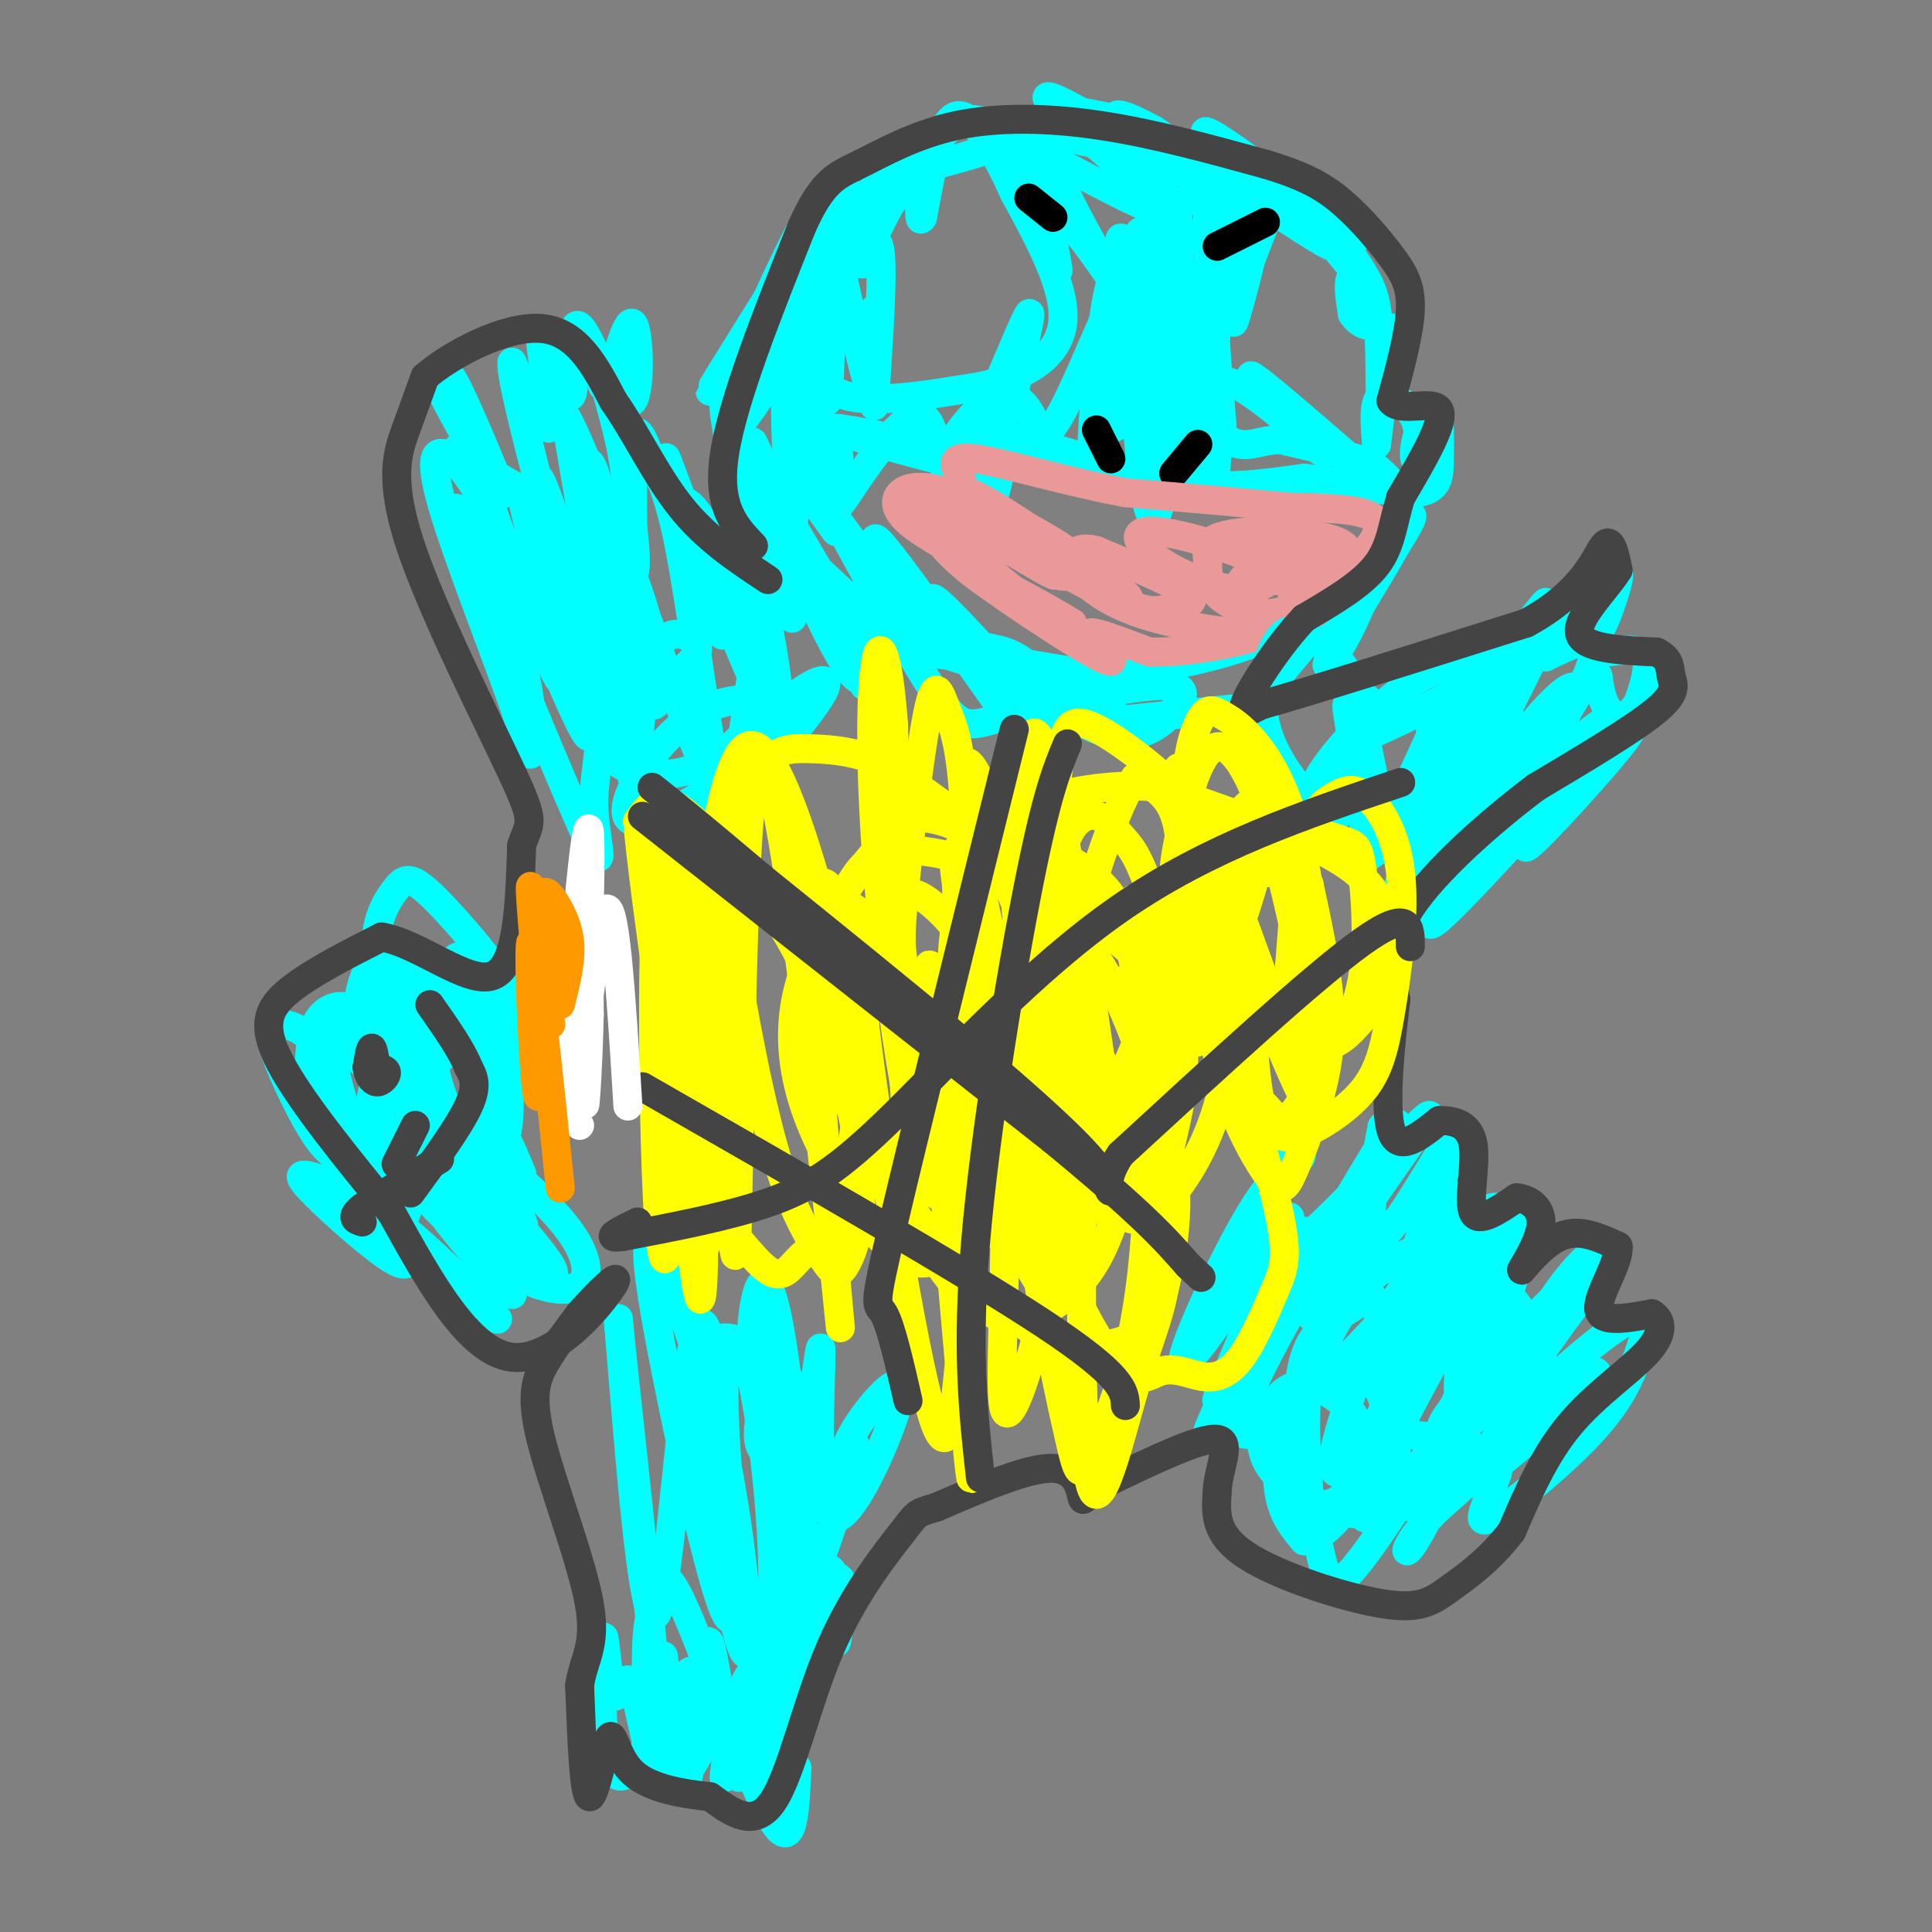 <svg viewBox='0 0 400 400' version='1.1' xmlns='http://www.w3.org/2000/svg' xmlns:xlink='http://www.w3.org/1999/xlink'><rect x="0" y="0" width="400" height="400" fill="#808080" stroke="none"/><g fill='none' stroke='#00ffff' stroke-width='6' stroke-linecap='round' stroke-linejoin='round'><path d='M170,101c2.477,-3.070 4.954,-6.140 3,-8c-1.954,-1.860 -8.338,-2.509 -8,2c0.338,4.509 7.399,14.175 8,15c0.601,0.825 -5.257,-7.193 -7,-10c-1.743,-2.807 0.628,-0.404 3,2'/><path d='M169,102c3.833,4.833 11.917,15.917 20,27'/><path d='M189,129c8.833,6.167 20.917,8.083 33,10'/><path d='M222,139c11.667,0.933 24.333,-1.733 32,-4c7.667,-2.267 10.333,-4.133 13,-6'/><path d='M267,129c7.178,-5.822 18.622,-17.378 23,-21c4.378,-3.622 1.689,0.689 -1,5'/><path d='M289,113c-3.096,5.619 -10.335,17.166 -13,22c-2.665,4.834 -0.756,2.955 2,-2c2.756,-4.955 6.359,-12.987 4,-12c-2.359,0.987 -10.679,10.994 -19,21'/><path d='M263,142c-3.370,4.209 -2.295,4.231 -10,5c-7.705,0.769 -24.190,2.284 -27,3c-2.810,0.716 8.054,0.633 5,-2c-3.054,-2.633 -20.027,-7.817 -37,-13'/><path d='M194,135c-6.943,-2.252 -5.799,-1.382 -3,-1c2.799,0.382 7.253,0.276 7,1c-0.253,0.724 -5.212,2.276 -16,-6c-10.788,-8.276 -27.404,-26.382 -27,-24c0.404,2.382 17.830,25.252 22,29c4.170,3.748 -4.915,-11.626 -14,-27'/><path d='M163,107c-4.926,-10.204 -10.240,-22.215 -5,-11c5.240,11.215 21.033,45.656 21,46c-0.033,0.344 -15.894,-33.407 -18,-36c-2.106,-2.593 9.541,25.974 15,33c5.459,7.026 4.729,-7.487 4,-22'/><path d='M180,117c1.301,-3.606 2.552,-1.620 2,-3c-0.552,-1.380 -2.909,-6.127 4,3c6.909,9.127 23.083,32.128 23,32c-0.083,-0.128 -16.424,-23.385 -16,-25c0.424,-1.615 17.614,18.411 24,24c6.386,5.589 1.967,-3.260 -2,-8c-3.967,-4.740 -7.484,-5.370 -11,-6'/><path d='M204,134c2.591,3.063 14.567,13.719 23,17c8.433,3.281 13.323,-0.814 16,-4c2.677,-3.186 3.140,-5.462 -4,-5c-7.140,0.462 -21.884,3.663 -30,6c-8.116,2.337 -9.605,3.811 -15,-4c-5.395,-7.811 -14.698,-24.905 -24,-42'/><path d='M170,102c-5.012,-4.879 -5.540,3.925 -6,9c-0.460,5.075 -0.850,6.421 -4,-2c-3.150,-8.421 -9.061,-26.608 -10,-26c-0.939,0.608 3.093,20.010 4,20c0.907,-0.010 -1.312,-19.431 -1,-28c0.312,-8.569 3.156,-6.284 6,-4'/><path d='M159,71c0.970,3.349 0.394,13.722 2,9c1.606,-4.722 5.394,-24.541 6,-24c0.606,0.541 -1.970,21.440 -2,27c-0.030,5.560 2.485,-4.220 5,-14'/><path d='M170,69c0.111,0.533 -2.111,8.867 3,12c5.111,3.133 17.556,1.067 30,-1'/><path d='M203,80c8.889,-1.844 16.111,-5.956 17,-13c0.889,-7.044 -4.556,-17.022 -10,-27'/><path d='M210,40c-3.911,-8.689 -8.689,-16.911 -12,-16c-3.311,0.911 -5.156,10.956 -7,21'/><path d='M191,45c-1.061,1.908 -0.212,-3.823 -1,-6c-0.788,-2.177 -3.211,-0.800 -6,4c-2.789,4.800 -5.943,13.023 -6,13c-0.057,-0.023 2.984,-8.292 4,-5c1.016,3.292 0.008,18.146 -1,33'/><path d='M181,84c-0.219,-1.019 -0.266,-20.066 0,-20c0.266,0.066 0.844,19.244 -1,16c-1.844,-3.244 -6.112,-28.912 -8,-30c-1.888,-1.088 -1.397,22.403 -1,30c0.397,7.597 0.698,-0.702 1,-9'/><path d='M172,71c1.905,-10.200 6.166,-31.200 4,-31c-2.166,0.200 -10.760,21.599 -15,32c-4.240,10.401 -4.128,9.804 0,3c4.128,-6.804 12.271,-19.813 13,-24c0.729,-4.187 -5.958,0.450 -9,11c-3.042,10.550 -2.441,27.014 -2,33c0.441,5.986 0.720,1.493 1,-3'/><path d='M164,92c0.427,-7.769 0.994,-25.693 2,-24c1.006,1.693 2.452,23.003 4,32c1.548,8.997 3.198,5.679 7,0c3.802,-5.679 9.754,-13.721 13,-14c3.246,-0.279 3.784,7.206 5,10c1.216,2.794 3.108,0.897 5,-1'/><path d='M200,95c3.226,0.821 8.792,3.375 2,2c-6.792,-1.375 -25.940,-6.679 -29,-8c-3.060,-1.321 9.970,1.339 23,4'/><path d='M196,93c8.631,0.274 18.708,-1.042 20,-2c1.292,-0.958 -6.202,-1.560 -3,0c3.202,1.560 17.101,5.280 31,9'/><path d='M244,100c9.500,1.333 17.750,0.167 26,-1'/><path d='M270,99c8.929,0.798 18.250,3.292 23,3c4.750,-0.292 4.929,-3.369 5,-6c0.071,-2.631 0.036,-4.815 0,-7'/><path d='M298,89c-0.816,-1.547 -2.857,-1.915 -4,0c-1.143,1.915 -1.389,6.111 -1,6c0.389,-0.111 1.412,-4.530 0,-8c-1.412,-3.470 -5.261,-5.991 -7,-5c-1.739,0.991 -1.370,5.496 -1,10'/><path d='M285,92c0.651,-4.994 2.779,-22.479 3,-24c0.221,-1.521 -1.467,12.922 -2,14c-0.533,1.078 0.087,-11.210 -1,-18c-1.087,-6.790 -3.882,-8.083 -5,-7c-1.118,1.083 -0.559,4.541 0,8'/><path d='M280,65c1.346,2.228 4.712,3.799 4,0c-0.712,-3.799 -5.500,-12.967 -5,-13c0.500,-0.033 6.288,9.068 4,7c-2.288,-2.068 -12.654,-15.305 -16,-20c-3.346,-4.695 0.327,-0.847 4,3'/><path d='M271,42c3.607,3.072 10.624,9.251 9,8c-1.624,-1.251 -11.889,-9.933 -20,-16c-8.111,-6.067 -14.068,-9.518 -8,-4c6.068,5.518 24.162,20.005 24,21c-0.162,0.995 -18.581,-11.503 -37,-24'/><path d='M239,27c-8.347,-4.641 -10.715,-4.244 -4,1c6.715,5.244 22.511,15.333 17,12c-5.511,-3.333 -32.330,-20.090 -35,-20c-2.670,0.090 18.809,17.026 23,22c4.191,4.974 -8.904,-2.013 -22,-9'/><path d='M218,33c1.640,7.884 16.738,32.093 18,34c1.262,1.907 -11.314,-18.486 -16,-22c-4.686,-3.514 -1.482,9.853 -1,11c0.482,1.147 -1.759,-9.927 -4,-21'/><path d='M215,35c0.103,1.670 2.362,16.345 2,15c-0.362,-1.345 -3.344,-18.711 -6,-23c-2.656,-4.289 -4.984,4.499 -3,6c1.984,1.501 8.281,-4.285 9,-6c0.719,-1.715 -4.141,0.643 -9,3'/><path d='M208,30c-6.802,2.069 -19.308,5.741 -23,6c-3.692,0.259 1.431,-2.895 6,-6c4.569,-3.105 8.586,-6.162 3,-1c-5.586,5.162 -20.773,18.544 -22,19c-1.227,0.456 11.507,-12.012 19,-18c7.493,-5.988 9.747,-5.494 12,-5'/><path d='M203,25c8.182,0.724 22.638,5.033 26,5c3.362,-0.033 -4.371,-4.410 -6,-6c-1.629,-1.590 2.847,-0.395 5,0c2.153,0.395 1.983,-0.010 5,4c3.017,4.010 9.221,12.436 11,18c1.779,5.564 -0.867,8.267 -4,11c-3.133,2.733 -6.752,5.495 -6,3c0.752,-2.495 5.876,-10.248 11,-18'/><path d='M245,42c2.252,-3.060 2.383,-1.710 3,-3c0.617,-1.290 1.722,-5.219 2,5c0.278,10.219 -0.271,34.586 0,38c0.271,3.414 1.361,-14.126 4,-26c2.639,-11.874 6.826,-18.081 7,-14c0.174,4.081 -3.665,18.452 -5,23c-1.335,4.548 -0.168,-0.726 1,-6'/><path d='M257,59c2.418,-6.703 7.963,-20.462 7,-18c-0.963,2.462 -8.433,21.144 -11,23c-2.567,1.856 -0.229,-13.116 0,-19c0.229,-5.884 -1.649,-2.681 -2,6c-0.351,8.681 0.824,22.841 2,37'/><path d='M253,88c-0.989,2.461 -4.461,-9.887 1,-9c5.461,0.887 19.855,15.008 20,15c0.145,-0.008 -13.959,-14.145 -15,-16c-1.041,-1.855 10.979,8.573 23,19'/><path d='M282,97c5.089,3.800 6.311,3.800 6,3c-0.311,-0.800 -2.156,-2.400 -4,-4'/><path d='M284,96c-3.833,-1.500 -11.417,-3.250 -19,-5'/><path d='M265,91c-4.952,0.107 -7.832,2.874 -12,-1c-4.168,-3.874 -9.622,-14.389 -13,-19c-3.378,-4.611 -4.679,-3.318 -6,-3c-1.321,0.318 -2.663,-0.338 -4,4c-1.337,4.338 -2.668,13.669 -4,23'/><path d='M226,95c0.124,-8.774 2.435,-42.207 7,-42c4.565,0.207 11.383,34.056 15,45c3.617,10.944 4.031,-1.015 4,-10c-0.031,-8.985 -0.508,-14.996 -1,-19c-0.492,-4.004 -0.998,-6.001 -2,-2c-1.002,4.001 -2.501,14.001 -4,24'/><path d='M245,91c-3.314,-6.092 -9.599,-33.322 -12,-40c-2.401,-6.678 -0.918,7.196 1,19c1.918,11.804 4.271,21.539 6,24c1.729,2.461 2.835,-2.351 2,-15c-0.835,-12.649 -3.609,-33.136 -6,-31c-2.391,2.136 -4.397,26.896 -5,36c-0.603,9.104 0.199,2.552 1,-4'/><path d='M232,80c0.165,-10.840 0.078,-35.939 1,-26c0.922,9.939 2.852,54.917 6,53c3.148,-1.917 7.514,-50.730 4,-60c-3.514,-9.270 -14.908,21.004 -21,34c-6.092,12.996 -6.884,8.713 -8,6c-1.116,-2.713 -2.558,-3.857 -4,-5'/><path d='M210,82c0.616,-5.993 4.156,-18.476 3,-17c-1.156,1.476 -7.007,16.910 -11,24c-3.993,7.090 -6.128,5.836 -5,3c1.128,-2.836 5.519,-7.255 8,-10c2.481,-2.745 3.053,-3.816 3,1c-0.053,4.816 -0.729,15.519 -2,19c-1.271,3.481 -3.135,-0.259 -5,-4'/><path d='M153,80c4.868,-11.557 9.735,-23.113 12,-29c2.265,-5.887 1.927,-6.104 -2,2c-3.927,8.104 -11.442,24.528 -9,22c2.442,-2.528 14.841,-24.008 19,-32c4.159,-7.992 0.080,-2.496 -4,3'/><path d='M169,46c-6.864,10.372 -22.026,34.801 -22,35c0.026,0.199 15.238,-23.831 16,-22c0.762,1.831 -12.925,29.523 -12,31c0.925,1.477 16.463,-23.262 32,-48'/><path d='M183,42c6.578,-9.067 7.022,-7.733 10,-8c2.978,-0.267 8.489,-2.133 14,-4'/></g>
<g fill='none' stroke='#000000' stroke-width='6' stroke-linecap='round' stroke-linejoin='round'><path d='M252,51c0.000,0.000 10.000,-5.000 10,-5'/><path d='M218,45c0.000,0.000 -5.000,-4.000 -5,-4'/><path d='M243,98c0.000,0.000 5.000,-6.000 5,-6'/><path d='M230,95c0.000,0.000 -3.000,-6.000 -3,-6'/></g>
<g fill='none' stroke='#ea9999' stroke-width='6' stroke-linecap='round' stroke-linejoin='round'><path d='M229,120c1.863,-0.878 3.726,-1.756 3,-2c-0.726,-0.244 -4.040,0.147 -3,2c1.040,1.853 6.433,5.167 4,3c-2.433,-2.167 -12.694,-9.814 -17,-12c-4.306,-2.186 -2.659,1.090 1,4c3.659,2.910 9.329,5.455 15,8'/><path d='M232,123c-2.356,-2.241 -15.747,-11.844 -24,-17c-8.253,-5.156 -11.367,-5.867 -6,-1c5.367,4.867 19.214,15.310 16,14c-3.214,-1.310 -23.490,-14.374 -28,-16c-4.510,-1.626 6.745,8.187 18,18'/><path d='M208,121c-0.709,-0.782 -11.480,-11.736 -15,-15c-3.520,-3.264 0.211,1.161 3,2c2.789,0.839 4.634,-1.909 3,-4c-1.634,-2.091 -6.748,-3.524 -10,-3c-3.252,0.524 -4.644,3.007 -2,6c2.644,2.993 9.322,6.497 16,10'/><path d='M203,117c-2.442,-2.545 -16.547,-13.909 -13,-11c3.547,2.909 24.744,20.089 27,22c2.256,1.911 -14.431,-11.447 -20,-15c-5.569,-3.553 -0.020,2.699 6,7c6.020,4.301 12.510,6.650 19,9'/><path d='M222,129c-3.109,-2.033 -20.380,-11.617 -21,-11c-0.620,0.617 15.411,11.433 23,16c7.589,4.567 6.735,2.883 5,1c-1.735,-1.883 -4.353,-3.967 -3,-4c1.353,-0.033 6.676,1.983 12,4'/><path d='M238,135c7.156,0.133 19.044,-1.533 27,-5c7.956,-3.467 11.978,-8.733 16,-14'/><path d='M281,116c3.911,-4.089 5.689,-7.311 3,-9c-2.689,-1.689 -9.844,-1.844 -17,-2'/><path d='M267,105c-8.500,-0.833 -21.250,-1.917 -34,-3'/><path d='M233,102c-12.044,-2.200 -25.156,-6.200 -31,-7c-5.844,-0.800 -4.422,1.600 -3,4'/><path d='M199,99c-1.051,1.289 -2.178,2.511 1,6c3.178,3.489 10.662,9.245 15,12c4.338,2.755 5.531,2.508 7,2c1.469,-0.508 3.214,-1.277 0,-4c-3.214,-2.723 -11.386,-7.399 -16,-9c-4.614,-1.601 -5.670,-0.125 0,4c5.670,4.125 18.066,10.899 25,14c6.934,3.101 8.405,2.527 11,2c2.595,-0.527 6.313,-1.008 4,-3c-2.313,-1.992 -10.656,-5.496 -19,-9'/><path d='M227,114c-4.086,-1.088 -4.801,0.691 -5,2c-0.199,1.309 0.118,2.148 2,4c1.882,1.852 5.330,4.718 12,7c6.670,2.282 16.561,3.980 22,4c5.439,0.020 6.426,-1.638 8,-4c1.574,-2.362 3.734,-5.426 -2,-9c-5.734,-3.574 -19.362,-7.656 -25,-8c-5.638,-0.344 -3.284,3.052 1,6c4.284,2.948 10.500,5.447 15,6c4.500,0.553 7.286,-0.842 9,-3c1.714,-2.158 2.357,-5.079 3,-8'/><path d='M267,111c-2.530,-1.449 -10.354,-1.072 -14,0c-3.646,1.072 -3.114,2.837 -3,5c0.114,2.163 -0.190,4.722 2,7c2.190,2.278 6.874,4.275 11,4c4.126,-0.275 7.692,-2.821 9,-5c1.308,-2.179 0.356,-3.992 -2,-5c-2.356,-1.008 -6.117,-1.212 -9,0c-2.883,1.212 -4.889,3.838 -5,6c-0.111,2.162 1.671,3.858 4,5c2.329,1.142 5.204,1.731 8,1c2.796,-0.731 5.513,-2.780 7,-5c1.487,-2.220 1.743,-4.610 2,-7'/><path d='M277,117c-0.753,-1.952 -3.636,-3.331 -7,-3c-3.364,0.331 -7.209,2.371 -8,4c-0.791,1.629 1.472,2.846 6,2c4.528,-0.846 11.321,-3.754 11,-6c-0.321,-2.246 -7.756,-3.829 -12,-3c-4.244,0.829 -5.296,4.069 -5,6c0.296,1.931 1.942,2.552 3,2c1.058,-0.552 1.529,-2.276 2,-4'/></g>
<g fill='none' stroke='#00ffff' stroke-width='6' stroke-linecap='round' stroke-linejoin='round'><path d='M132,133c0.571,-2.580 1.141,-5.159 0,-9c-1.141,-3.841 -3.994,-8.942 -6,-10c-2.006,-1.058 -3.164,1.929 -1,10c2.164,8.071 7.652,21.226 10,22c2.348,0.774 1.557,-10.834 -3,-24c-4.557,-13.166 -12.881,-27.891 -13,-26c-0.119,1.891 7.966,20.397 11,23c3.034,2.603 1.017,-10.699 -1,-24'/><path d='M129,95c-1.405,-8.181 -4.418,-16.634 -4,-17c0.418,-0.366 4.267,7.356 6,5c1.733,-2.356 1.351,-14.788 0,-16c-1.351,-1.212 -3.672,8.797 -5,12c-1.328,3.203 -1.664,-0.398 -2,-4'/><path d='M124,75c-1.494,-3.337 -4.229,-9.679 -5,-7c-0.771,2.679 0.422,14.378 -1,14c-1.422,-0.378 -5.460,-12.832 -6,-12c-0.540,0.832 2.417,14.952 2,18c-0.417,3.048 -4.209,-4.976 -8,-13'/><path d='M106,75c-0.333,2.333 2.833,14.667 6,27'/><path d='M112,102c-3.419,1.609 -14.966,-7.870 -17,-9c-2.034,-1.130 5.444,6.089 5,3c-0.444,-3.089 -8.812,-16.485 -9,-16c-0.188,0.485 7.803,14.853 11,20c3.197,5.147 1.598,1.074 0,-3'/><path d='M102,97c-3.353,-8.321 -11.735,-27.622 -8,-15c3.735,12.622 19.589,57.167 22,59c2.411,1.833 -8.620,-39.045 -8,-39c0.620,0.045 12.891,41.013 14,49c1.109,7.987 -8.946,-17.006 -19,-42'/><path d='M103,109c-5.220,-10.050 -8.769,-14.174 -11,-15c-2.231,-0.826 -3.144,1.646 0,12c3.144,10.354 10.343,28.591 14,39c3.657,10.409 3.771,12.990 4,10c0.229,-2.990 0.572,-11.552 -4,-25c-4.572,-13.448 -14.059,-31.783 -11,-22c3.059,9.783 18.665,47.684 25,62c6.335,14.316 3.398,5.047 3,-2c-0.398,-7.047 1.743,-11.870 1,-21c-0.743,-9.130 -4.372,-22.565 -8,-36'/><path d='M116,111c-3.168,-10.709 -7.090,-19.483 -2,-2c5.090,17.483 19.190,61.223 21,61c1.810,-0.223 -8.669,-44.410 -12,-63c-3.331,-18.590 0.488,-11.582 3,3c2.512,14.582 3.718,36.738 2,34c-1.718,-2.738 -6.359,-30.369 -11,-58'/><path d='M117,86c3.930,5.742 19.255,49.097 26,66c6.745,16.903 4.911,7.354 3,-5c-1.911,-12.354 -3.897,-27.513 -6,-37c-2.103,-9.487 -4.321,-13.302 -6,-17c-1.679,-3.698 -2.817,-7.278 -3,6c-0.183,13.278 0.590,43.415 1,51c0.410,7.585 0.456,-7.381 3,-14c2.544,-6.619 7.584,-4.891 9,-3c1.416,1.891 -0.792,3.946 -3,6'/><path d='M141,139c-2.639,3.000 -7.736,7.501 -11,11c-3.264,3.499 -4.695,5.998 -2,8c2.695,2.002 9.517,3.509 16,1c6.483,-2.509 12.629,-9.035 13,-12c0.371,-2.965 -5.032,-2.370 -9,-1c-3.968,1.370 -6.503,3.516 -9,6c-2.497,2.484 -4.958,5.305 -7,9c-2.042,3.695 -3.665,8.264 -1,9c2.665,0.736 9.619,-2.361 15,-6c5.381,-3.639 9.191,-7.819 13,-12'/><path d='M159,152c3.595,-4.681 6.082,-10.383 1,-4c-5.082,6.383 -17.732,24.851 -15,24c2.732,-0.851 20.846,-21.022 25,-28c4.154,-6.978 -5.651,-0.763 -11,5c-5.349,5.763 -6.243,11.075 -6,9c0.243,-2.075 1.621,-11.538 3,-21'/><path d='M156,137c-0.130,-6.552 -1.955,-12.431 -5,-19c-3.045,-6.569 -7.311,-13.829 -9,-14c-1.689,-0.171 -0.800,6.747 2,15c2.800,8.253 7.510,17.841 5,9c-2.510,-8.841 -12.240,-36.112 -11,-33c1.240,3.112 13.449,36.607 19,48c5.551,11.393 4.443,0.684 3,-8c-1.443,-8.684 -3.222,-15.342 -5,-22'/><path d='M155,113c-2.244,-7.289 -5.356,-14.511 -4,-12c1.356,2.511 7.178,14.756 13,27'/><path d='M305,170c1.254,-3.251 2.509,-6.502 1,-12c-1.509,-5.498 -5.781,-13.244 -8,-12c-2.219,1.244 -2.386,11.476 -2,18c0.386,6.524 1.323,9.340 3,11c1.677,1.660 4.093,2.166 6,3c1.907,0.834 3.305,1.997 5,-5c1.695,-6.997 3.687,-22.153 3,-24c-0.687,-1.847 -4.053,9.615 -4,14c0.053,4.385 3.527,1.692 7,-1'/><path d='M316,162c3.816,-4.773 9.858,-16.204 10,-19c0.142,-2.796 -5.614,3.044 -8,6c-2.386,2.956 -1.402,3.030 0,3c1.402,-0.030 3.224,-0.162 6,-4c2.776,-3.838 6.508,-11.382 6,-14c-0.508,-2.618 -5.254,-0.309 -10,2'/><path d='M320,136c0.234,-3.307 5.818,-12.574 8,-14c2.182,-1.426 0.960,4.991 1,8c0.040,3.009 1.341,2.611 3,-1c1.659,-3.611 3.678,-10.434 3,-10c-0.678,0.434 -4.051,8.124 -5,12c-0.949,3.876 0.525,3.938 2,4'/><path d='M332,135c2.690,0.050 8.414,-1.826 9,2c0.586,3.826 -3.967,13.356 -4,14c-0.033,0.644 4.453,-7.596 5,-9c0.547,-1.404 -2.844,4.027 -5,6c-2.156,1.973 -3.078,0.486 -4,-1'/><path d='M333,147c-1.082,-1.327 -1.787,-4.145 -2,-6c-0.213,-1.855 0.068,-2.748 -5,3c-5.068,5.748 -15.484,18.136 -21,24c-5.516,5.864 -6.133,5.204 -6,-3c0.133,-8.204 1.015,-23.952 0,-18c-1.015,5.952 -3.927,33.602 -3,35c0.927,1.398 5.693,-23.458 7,-33c1.307,-9.542 -0.847,-3.771 -3,2'/><path d='M300,151c-1.821,5.300 -4.874,17.549 -8,26c-3.126,8.451 -6.327,13.104 4,4c10.327,-9.104 34.180,-31.966 37,-32c2.820,-0.034 -15.395,22.760 -17,26c-1.605,3.240 13.398,-13.074 19,-20c5.602,-6.926 1.801,-4.463 -2,-2'/><path d='M333,153c-9.242,9.638 -31.348,34.734 -36,38c-4.652,3.266 8.151,-15.299 14,-26c5.849,-10.701 4.743,-13.538 -4,-8c-8.743,5.538 -25.123,19.453 -27,22c-1.877,2.547 10.749,-6.272 18,-15c7.251,-8.728 9.125,-17.364 11,-26'/><path d='M309,138c-1.504,-3.991 -10.762,-0.968 -19,5c-8.238,5.968 -15.454,14.882 -17,18c-1.546,3.118 2.578,0.442 5,-4c2.422,-4.442 3.143,-10.649 2,-15c-1.143,-4.351 -4.151,-6.844 -7,-9c-2.849,-2.156 -5.540,-3.974 -8,-1c-2.460,2.974 -4.690,10.739 -3,18c1.690,7.261 7.298,14.018 11,17c3.702,2.982 5.497,2.187 7,-3c1.503,-5.187 2.715,-14.768 3,-18c0.285,-3.232 -0.358,-0.116 -1,3'/><path d='M282,149c0.937,5.513 3.780,17.795 3,16c-0.780,-1.795 -5.184,-17.666 -6,-19c-0.816,-1.334 1.957,11.869 3,21c1.043,9.131 0.358,14.189 5,5c4.642,-9.189 14.612,-32.625 18,-37c3.388,-4.375 0.194,10.313 -3,25'/><path d='M302,160c-1.559,7.163 -3.958,12.572 1,3c4.958,-9.572 17.272,-34.125 19,-37c1.728,-2.875 -7.130,15.927 -11,23c-3.870,7.073 -2.752,2.417 -3,1c-0.248,-1.417 -1.860,0.404 1,-5c2.860,-5.404 10.193,-18.032 11,-20c0.807,-1.968 -4.912,6.723 -12,13c-7.088,6.277 -15.544,10.138 -24,14'/><path d='M284,152c-4.333,1.833 -3.167,-0.583 -2,-3'/><path d='M281,247c4.212,-6.357 8.424,-12.715 2,-2c-6.424,10.715 -23.484,38.502 -26,48c-2.516,9.498 9.511,0.708 22,-12c12.489,-12.708 25.440,-29.334 25,-24c-0.440,5.334 -14.272,32.628 -19,44c-4.728,11.372 -0.351,6.820 4,-3c4.351,-9.820 8.675,-24.910 13,-40'/><path d='M302,258c-3.816,6.531 -19.857,42.860 -17,41c2.857,-1.860 24.613,-41.908 30,-47c5.387,-5.092 -5.595,24.774 -10,36c-4.405,11.226 -2.232,3.813 -2,2c0.232,-1.813 -1.476,1.973 -1,-5c0.476,-6.973 3.136,-24.707 2,-27c-1.136,-2.293 -6.068,10.853 -11,24'/><path d='M293,282c-4.244,11.521 -9.355,28.323 -8,31c1.355,2.677 9.174,-8.770 15,-20c5.826,-11.230 9.658,-22.241 11,-27c1.342,-4.759 0.193,-3.265 1,-6c0.807,-2.735 3.570,-9.700 -3,1c-6.570,10.700 -22.472,39.064 -26,49c-3.528,9.936 5.319,1.444 16,-11c10.681,-12.444 23.194,-28.841 24,-31c0.806,-2.159 -10.097,9.921 -21,22'/><path d='M302,290c-4.285,5.076 -4.499,6.765 -2,6c2.499,-0.765 7.710,-3.984 15,-12c7.290,-8.016 16.657,-20.830 14,-19c-2.657,1.830 -17.339,18.302 -22,25c-4.661,6.698 0.699,3.620 8,-5c7.301,-8.620 16.543,-22.782 17,-26c0.457,-3.218 -7.869,4.509 -13,14c-5.131,9.491 -7.065,20.745 -9,32'/><path d='M310,305c-2.686,7.811 -4.903,11.337 -1,9c3.903,-2.337 13.924,-10.537 20,-17c6.076,-6.463 8.207,-11.189 10,-16c1.793,-4.811 3.247,-9.707 -1,-8c-4.247,1.707 -14.196,10.015 -22,18c-7.804,7.985 -13.463,15.645 -12,16c1.463,0.355 10.048,-6.597 17,-13c6.952,-6.403 12.272,-12.258 8,-9c-4.272,3.258 -18.136,15.629 -32,28'/><path d='M297,313c-6.546,7.048 -6.911,10.668 -4,6c2.911,-4.668 9.096,-17.624 12,-27c2.904,-9.376 2.525,-15.171 2,-19c-0.525,-3.829 -1.196,-5.693 -4,-6c-2.804,-0.307 -7.742,0.944 -11,2c-3.258,1.056 -4.835,1.917 -8,9c-3.165,7.083 -7.918,20.390 -8,25c-0.082,4.610 4.509,0.525 8,-6c3.491,-6.525 5.884,-15.489 7,-21c1.116,-5.511 0.957,-7.568 0,-10c-0.957,-2.432 -2.710,-5.240 -5,-6c-2.290,-0.760 -5.117,0.526 -8,5c-2.883,4.474 -5.824,12.135 -7,20c-1.176,7.865 -0.588,15.932 0,24'/><path d='M271,309c1.374,4.105 4.810,2.369 7,1c2.190,-1.369 3.135,-2.370 5,-4c1.865,-1.630 4.650,-3.887 5,-11c0.350,-7.113 -1.736,-19.080 -3,-24c-1.264,-4.920 -1.706,-2.791 -4,-1c-2.294,1.791 -6.440,3.244 -9,7c-2.560,3.756 -3.535,9.815 -3,18c0.535,8.185 2.579,18.495 4,25c1.421,6.505 2.219,9.205 5,7c2.781,-2.205 7.546,-9.315 10,-13c2.454,-3.685 2.599,-3.943 2,-8c-0.599,-4.057 -1.940,-11.911 -4,-17c-2.060,-5.089 -4.839,-7.413 -8,-7c-3.161,0.413 -6.703,3.564 -9,6c-2.297,2.436 -3.349,4.156 -4,8c-0.651,3.844 -0.900,9.813 0,14c0.900,4.187 2.950,6.594 5,9'/><path d='M270,319c2.854,0.030 7.491,-4.395 10,-9c2.509,-4.605 2.892,-9.389 2,-13c-0.892,-3.611 -3.058,-6.050 -6,-8c-2.942,-1.950 -6.659,-3.412 -10,-1c-3.341,2.412 -6.305,8.696 -4,14c2.305,5.304 9.879,9.626 16,11c6.121,1.374 10.788,-0.201 15,-2c4.212,-1.799 7.970,-3.823 10,-6c2.030,-2.177 2.334,-4.506 -1,-6c-3.334,-1.494 -10.306,-2.153 -14,-2c-3.694,0.153 -4.110,1.118 -3,3c1.110,1.882 3.746,4.681 8,5c4.254,0.319 10.127,-1.840 16,-4'/><path d='M309,301c4.398,-3.573 7.393,-10.506 9,-15c1.607,-4.494 1.826,-6.548 0,-10c-1.826,-3.452 -5.698,-8.303 -8,-11c-2.302,-2.697 -3.036,-3.238 -7,-4c-3.964,-0.762 -11.159,-1.743 -17,2c-5.841,3.743 -10.329,12.209 -12,16c-1.671,3.791 -0.526,2.908 1,3c1.526,0.092 3.434,1.160 9,-6c5.566,-7.160 14.791,-22.548 17,-27c2.209,-4.452 -2.598,2.032 -5,9c-2.402,6.968 -2.401,14.419 -1,16c1.401,1.581 4.200,-2.710 7,-7'/><path d='M302,267c3.996,-5.621 10.487,-16.173 8,-17c-2.487,-0.827 -13.953,8.071 -20,10c-6.047,1.929 -6.676,-3.110 -6,-11c0.676,-7.890 2.655,-18.630 2,-15c-0.655,3.630 -3.946,21.631 -8,31c-4.054,9.369 -8.873,10.105 -6,3c2.873,-7.105 13.436,-22.053 24,-37'/><path d='M296,231c-0.398,-1.259 -13.394,14.095 -23,23c-9.606,8.905 -15.822,11.363 -16,7c-0.178,-4.363 5.682,-15.548 9,-20c3.318,-4.452 4.096,-2.173 3,-1c-1.096,1.173 -4.064,1.239 -10,11c-5.936,9.761 -14.839,29.217 -14,31c0.839,1.783 11.419,-14.109 22,-30'/><path d='M267,252c-1.556,7.021 -16.447,39.575 -15,38c1.447,-1.575 19.233,-37.278 18,-35c-1.233,2.278 -21.486,42.536 -20,42c1.486,-0.536 24.710,-41.868 34,-57c9.290,-15.132 4.645,-4.066 0,7'/><path d='M284,247c-0.032,1.690 -0.111,2.416 0,5c0.111,2.584 0.412,7.025 5,1c4.588,-6.025 13.461,-22.515 13,-19c-0.461,3.515 -10.258,27.035 -11,31c-0.742,3.965 7.569,-11.625 11,-16c3.431,-4.375 1.980,2.464 -1,8c-2.980,5.536 -7.490,9.768 -12,14'/><path d='M157,297c3.152,-1.385 6.304,-2.770 7,-6c0.696,-3.230 -1.065,-8.305 -3,-7c-1.935,1.305 -4.044,8.991 -4,13c0.044,4.009 2.241,4.343 4,5c1.759,0.657 3.079,1.637 3,-4c-0.079,-5.637 -1.557,-17.892 -3,-25c-1.443,-7.108 -2.850,-9.067 -4,-6c-1.150,3.067 -2.043,11.162 -1,18c1.043,6.838 4.021,12.419 7,18'/><path d='M163,303c1.772,3.690 2.700,3.915 4,-4c1.300,-7.915 2.970,-23.972 3,-19c0.030,4.972 -1.580,30.972 2,34c3.580,3.028 12.348,-16.915 14,-24c1.652,-7.085 -3.814,-1.310 -7,3c-3.186,4.310 -4.093,7.155 -5,10'/><path d='M174,303c-1.666,3.606 -3.330,7.621 -2,5c1.330,-2.621 5.656,-11.878 5,-8c-0.656,3.878 -6.292,20.890 -8,25c-1.708,4.110 0.512,-4.683 1,-4c0.488,0.683 -0.756,10.841 -2,21'/><path d='M168,342c-0.447,6.230 -0.564,11.305 0,4c0.564,-7.305 1.809,-26.991 1,-25c-0.809,1.991 -3.670,25.657 -4,30c-0.330,4.343 1.873,-10.638 4,-18c2.127,-7.362 4.179,-7.103 5,-6c0.821,1.103 0.410,3.052 0,5'/><path d='M174,332c-0.251,3.775 -0.879,10.713 -1,7c-0.121,-3.713 0.267,-18.078 -2,-13c-2.267,5.078 -7.187,29.598 -8,34c-0.813,4.402 2.482,-11.314 3,-16c0.518,-4.686 -1.741,1.657 -4,8'/><path d='M162,352c-1.362,3.443 -2.765,8.052 -4,8c-1.235,-0.052 -2.300,-4.765 -3,-6c-0.700,-1.235 -1.033,1.009 -1,5c0.033,3.991 0.432,9.728 1,9c0.568,-0.728 1.305,-7.922 2,-9c0.695,-1.078 1.347,3.961 2,9'/><path d='M159,368c-0.550,-3.841 -2.925,-17.943 -4,-17c-1.075,0.943 -0.849,16.932 -2,17c-1.151,0.068 -3.680,-15.786 -5,-23c-1.320,-7.214 -1.432,-5.788 -2,-2c-0.568,3.788 -1.591,9.940 -3,11c-1.409,1.060 -3.205,-2.970 -5,-7'/><path d='M138,347c-0.825,-2.707 -0.386,-5.973 -1,-3c-0.614,2.973 -2.281,12.185 -3,12c-0.719,-0.185 -0.491,-9.767 0,-13c0.491,-3.233 1.246,-0.116 2,3'/><path d='M136,346c1.079,4.655 2.775,14.794 4,20c1.225,5.206 1.977,5.481 3,-1c1.023,-6.481 2.315,-19.716 0,-19c-2.315,0.716 -8.239,15.385 -12,20c-3.761,4.615 -5.360,-0.824 -6,-7c-0.640,-6.176 -0.320,-13.088 0,-20'/><path d='M125,339c0.279,0.156 0.975,10.544 2,12c1.025,1.456 2.378,-6.022 4,-2c1.622,4.022 3.514,19.544 7,21c3.486,1.456 8.568,-11.156 11,-15c2.432,-3.844 2.216,1.078 2,6'/><path d='M151,361c-0.119,3.568 -1.416,9.486 -1,6c0.416,-3.486 2.544,-16.378 5,-20c2.456,-3.622 5.238,2.025 7,7c1.762,4.975 2.503,9.279 2,-2c-0.503,-11.279 -2.252,-38.139 -4,-65'/><path d='M160,287c-0.322,-13.132 0.871,-13.464 2,-4c1.129,9.464 2.192,28.722 2,40c-0.192,11.278 -1.638,14.575 -3,-1c-1.362,-15.575 -2.638,-50.021 -2,-47c0.638,3.021 3.192,43.511 5,59c1.808,15.489 2.871,5.978 3,-3c0.129,-8.978 -0.678,-17.422 -3,-26c-2.322,-8.578 -6.161,-17.289 -10,-26'/><path d='M154,279c-2.739,-3.717 -4.588,-0.011 -4,15c0.588,15.011 3.611,41.327 6,49c2.389,7.673 4.142,-3.295 4,-17c-0.142,-13.705 -2.181,-30.146 -4,-39c-1.819,-8.854 -3.418,-10.121 -6,-10c-2.582,0.121 -6.146,1.630 -5,17c1.146,15.370 7.001,44.600 9,48c1.999,3.400 0.143,-19.028 -3,-36c-3.143,-16.972 -7.571,-28.486 -12,-40'/><path d='M139,266c-3.556,-9.672 -6.447,-13.851 -4,2c2.447,15.851 10.233,51.731 14,63c3.767,11.269 3.515,-2.072 2,-21c-1.515,-18.928 -4.292,-43.442 -7,-34c-2.708,9.442 -5.345,52.841 -8,58c-2.655,5.159 -5.327,-27.920 -8,-61'/><path d='M128,273c0.716,8.122 6.506,58.928 8,78c1.494,19.072 -1.310,6.412 -2,-3c-0.690,-9.412 0.733,-15.574 2,-19c1.267,-3.426 2.380,-4.115 7,7c4.620,11.115 12.749,34.033 17,41c4.251,6.967 4.626,-2.016 5,-11'/><path d='M112,264c1.826,0.405 3.652,0.810 2,-2c-1.652,-2.810 -6.781,-8.835 -11,-13c-4.219,-4.165 -7.529,-6.471 -10,-8c-2.471,-1.529 -4.104,-2.283 0,3c4.104,5.283 13.945,16.602 17,18c3.055,1.398 -0.678,-7.123 -7,-16c-6.322,-8.877 -15.235,-18.108 -18,-20c-2.765,-1.892 0.617,3.554 4,9'/><path d='M89,235c4.798,6.131 14.792,16.958 14,15c-0.792,-1.958 -12.369,-16.702 -15,-19c-2.631,-2.298 3.685,7.851 10,18'/><path d='M98,249c0.000,1.500 -5.000,-3.750 -10,-9'/><path d='M88,240c-3.543,-3.641 -7.399,-8.244 -4,-5c3.399,3.244 14.055,14.333 12,10c-2.055,-4.333 -16.819,-24.089 -16,-24c0.819,0.089 17.220,20.024 24,28c6.780,7.976 3.937,3.993 3,1c-0.937,-2.993 0.031,-4.997 1,-7'/><path d='M108,243c-3.274,-8.362 -11.961,-25.767 -16,-32c-4.039,-6.233 -3.432,-1.293 -3,3c0.432,4.293 0.689,7.941 3,14c2.311,6.059 6.676,14.530 9,17c2.324,2.470 2.606,-1.059 3,-4c0.394,-2.941 0.899,-5.293 -1,-13c-1.899,-7.707 -6.204,-20.767 -7,-20c-0.796,0.767 1.915,15.362 4,22c2.085,6.638 3.542,5.319 5,4'/><path d='M105,234c0.842,-3.379 0.446,-13.825 -1,-21c-1.446,-7.175 -3.942,-11.079 -5,-13c-1.058,-1.921 -0.678,-1.859 -2,-2c-1.322,-0.141 -4.345,-0.483 -3,4c1.345,4.483 7.058,13.793 10,17c2.942,3.207 3.112,0.312 4,-2c0.888,-2.312 2.495,-4.039 -1,-10c-3.495,-5.961 -12.091,-16.154 -17,-21c-4.909,-4.846 -6.129,-4.343 -8,-2c-1.871,2.343 -4.392,6.527 -4,12c0.392,5.473 3.696,12.237 7,19'/><path d='M85,215c1.905,4.384 3.167,5.844 5,5c1.833,-0.844 4.238,-3.990 3,-9c-1.238,-5.010 -6.118,-11.882 -9,-12c-2.882,-0.118 -3.767,6.518 -3,12c0.767,5.482 3.185,9.810 5,11c1.815,1.190 3.027,-0.756 3,-5c-0.027,-4.244 -1.293,-10.784 -3,-11c-1.707,-0.216 -3.853,5.892 -6,12'/><path d='M80,218c-0.901,3.098 -0.154,4.843 0,3c0.154,-1.843 -0.284,-7.273 -2,-9c-1.716,-1.727 -4.708,0.250 -5,3c-0.292,2.750 2.118,6.273 3,5c0.882,-1.273 0.238,-7.343 -2,-10c-2.238,-2.657 -6.068,-1.902 -8,1c-1.932,2.902 -1.966,7.951 -2,13'/><path d='M64,224c0.652,4.541 3.281,9.394 5,11c1.719,1.606 2.527,-0.035 2,-4c-0.527,-3.965 -2.390,-10.255 -5,-14c-2.610,-3.745 -5.967,-4.946 -8,-5c-2.033,-0.054 -2.741,1.039 -1,6c1.741,4.961 5.930,13.790 9,18c3.070,4.210 5.022,3.802 7,4c1.978,0.198 3.984,1.001 5,-3c1.016,-4.001 1.043,-12.808 0,-18c-1.043,-5.192 -3.155,-6.769 -5,-7c-1.845,-0.231 -3.422,0.885 -5,2'/><path d='M68,214c0.357,5.466 3.748,18.131 7,25c3.252,6.869 6.365,7.943 9,8c2.635,0.057 4.792,-0.902 6,-3c1.208,-2.098 1.465,-5.335 0,-9c-1.465,-3.665 -4.654,-7.757 -7,-10c-2.346,-2.243 -3.850,-2.636 -5,-1c-1.150,1.636 -1.946,5.300 0,10c1.946,4.700 6.635,10.436 12,16c5.365,5.564 11.407,10.955 17,14c5.593,3.045 10.737,3.743 13,2c2.263,-1.743 1.647,-5.927 -2,-11c-3.647,-5.073 -10.323,-11.037 -17,-17'/><path d='M101,238c-5.162,-3.604 -9.567,-4.112 -11,-2c-1.433,2.112 0.104,6.846 6,13c5.896,6.154 16.150,13.727 18,14c1.850,0.273 -4.703,-6.756 -10,-11c-5.297,-4.244 -9.337,-5.705 -12,-6c-2.663,-0.295 -3.948,0.574 0,6c3.948,5.426 13.128,15.407 14,16c0.872,0.593 -6.564,-8.204 -14,-17'/><path d='M92,251c-5.758,-5.529 -13.154,-10.850 -15,-10c-1.846,0.850 1.858,7.871 9,16c7.142,8.129 17.720,17.365 17,16c-0.720,-1.365 -12.740,-13.330 -21,-20c-8.260,-6.670 -12.760,-8.046 -16,-9c-3.240,-0.954 -5.218,-1.488 -2,2c3.218,3.488 11.634,10.996 16,14c4.366,3.004 4.683,1.502 5,0'/><path d='M85,260c-3.980,-7.425 -16.431,-25.987 -17,-25c-0.569,0.987 10.745,21.524 15,18c4.255,-3.524 1.450,-31.110 -1,-44c-2.450,-12.890 -4.544,-11.086 -6,-8c-1.456,3.086 -2.273,7.453 -2,11c0.273,3.547 1.637,6.273 3,9'/><path d='M77,221c2.228,1.140 6.298,-0.509 8,-5c1.702,-4.491 1.035,-11.825 0,-15c-1.035,-3.175 -2.439,-2.193 -4,1c-1.561,3.193 -3.281,8.596 -5,14'/></g>
<g fill='none' stroke='#444444' stroke-width='6' stroke-linecap='round' stroke-linejoin='round'><path d='M85,247c5.000,-6.833 10.000,-13.667 12,-18c2.000,-4.333 1.000,-6.167 0,-8'/><path d='M97,221c-1.333,-3.500 -4.667,-8.250 -8,-13'/><path d='M86,233c0.000,0.000 -4.000,8.000 -4,8'/><path d='M91,240c0.000,0.000 -16.000,10.000 -16,10'/><path d='M75,250c-2.667,2.167 -1.333,2.583 0,3'/><path d='M78,222c-0.333,-2.417 -0.667,-4.833 -1,-5c-0.333,-0.167 -0.667,1.917 -1,4'/><path d='M76,221c0.143,1.405 1.000,2.917 2,3c1.000,0.083 2.143,-1.262 2,-2c-0.143,-0.738 -1.571,-0.869 -3,-1'/><path d='M156,113c-3.833,-4.000 -7.667,-8.000 -6,-19c1.667,-11.000 8.833,-29.000 16,-47'/><path d='M166,47c4.351,-9.756 7.228,-10.646 12,-13c4.772,-2.354 11.439,-6.172 20,-8c8.561,-1.828 19.018,-1.665 30,0c10.982,1.665 22.491,4.833 34,8'/><path d='M262,34c8.354,2.498 12.239,4.742 16,8c3.761,3.258 7.397,7.531 10,11c2.603,3.469 4.172,6.134 4,11c-0.172,4.866 -2.086,11.933 -4,19'/><path d='M288,83c1.956,2.600 8.844,-0.400 10,2c1.156,2.400 -3.422,10.200 -8,18'/><path d='M290,103c-1.689,5.422 -1.911,9.978 -5,14c-3.089,4.022 -9.044,7.511 -15,11'/><path d='M270,128c-5.133,5.444 -10.467,13.556 -12,17c-1.533,3.444 0.733,2.222 3,1'/><path d='M261,146c9.667,-2.667 32.333,-9.833 55,-17'/><path d='M316,129c11.978,-6.422 14.422,-13.978 16,-16c1.578,-2.022 2.289,1.489 3,5'/><path d='M335,118c-2.022,3.489 -8.578,9.711 -8,13c0.578,3.289 8.289,3.644 16,4'/><path d='M343,135c3.036,1.524 2.625,3.333 3,5c0.375,1.667 1.536,3.190 -3,7c-4.536,3.810 -14.768,9.905 -25,16'/><path d='M318,163c-9.533,7.200 -20.867,17.200 -26,25c-5.133,7.800 -4.067,13.400 -3,19'/><path d='M289,207c-1.133,9.044 -2.467,22.156 -1,27c1.467,4.844 5.733,1.422 10,-2'/><path d='M298,232c3.238,-0.048 6.333,0.833 7,5c0.667,4.167 -1.095,11.619 0,14c1.095,2.381 5.048,-0.310 9,-3'/><path d='M314,248c2.856,0.231 5.498,2.309 5,6c-0.498,3.691 -4.134,8.994 -4,9c0.134,0.006 4.038,-5.284 8,-7c3.962,-1.716 7.981,0.142 12,2'/><path d='M335,258c0.489,3.156 -4.289,10.044 -4,13c0.289,2.956 5.644,1.978 11,1'/><path d='M342,272c2.286,1.333 2.500,4.167 -1,8c-3.500,3.833 -10.714,8.667 -16,15c-5.286,6.333 -8.643,14.167 -12,22'/><path d='M313,317c-4.380,5.821 -9.329,9.375 -13,12c-3.671,2.625 -6.065,4.322 -14,3c-7.935,-1.322 -21.410,-5.663 -28,-10c-6.590,-4.337 -6.295,-8.668 -6,-13'/><path d='M252,309c0.089,-4.867 3.311,-10.533 0,-11c-3.311,-0.467 -13.156,4.267 -23,9'/><path d='M229,307c-4.619,2.524 -4.667,4.333 -5,3c-0.333,-1.333 -0.952,-5.810 -6,-6c-5.048,-0.190 -14.524,3.905 -24,8'/><path d='M194,312c-4.539,1.429 -3.887,1.002 -7,5c-3.113,3.998 -9.992,12.423 -15,24c-5.008,11.577 -8.145,26.308 -12,32c-3.855,5.692 -8.427,2.346 -13,-1'/><path d='M147,372c-5.389,-0.598 -12.362,-1.593 -16,-5c-3.638,-3.407 -3.941,-9.225 -5,-7c-1.059,2.225 -2.874,12.493 -4,12c-1.126,-0.493 -1.563,-11.746 -2,-23'/><path d='M120,349c0.743,-5.571 3.601,-7.998 2,-17c-1.601,-9.002 -7.662,-24.577 -10,-34c-2.338,-9.423 -0.954,-12.692 1,-16c1.954,-3.308 4.477,-6.654 7,-10'/><path d='M120,272c3.619,-4.155 9.167,-9.542 7,-6c-2.167,3.542 -12.048,16.012 -21,15c-8.952,-1.012 -16.976,-15.506 -25,-30'/><path d='M81,251c-8.964,-10.893 -18.875,-23.125 -23,-31c-4.125,-7.875 -2.464,-11.393 2,-15c4.464,-3.607 11.732,-7.304 19,-11'/><path d='M79,194c7.800,1.267 17.800,9.933 23,8c5.200,-1.933 5.600,-14.467 6,-27'/><path d='M108,175c1.719,-5.073 3.018,-4.257 -2,-15c-5.018,-10.743 -16.351,-33.046 -21,-47c-4.649,-13.954 -2.614,-19.558 -1,-24c1.614,-4.442 2.807,-7.721 4,-11'/><path d='M88,78c5.289,-4.600 16.511,-10.600 24,-10c7.489,0.600 11.244,7.800 15,15'/><path d='M127,83c4.644,6.556 8.756,15.444 14,22c5.244,6.556 11.622,10.778 18,15'/></g>
<g fill='none' stroke='#ffff00' stroke-width='6' stroke-linecap='round' stroke-linejoin='round'><path d='M213,244c2.476,-1.287 4.952,-2.573 5,-9c0.048,-6.427 -2.333,-17.994 -4,-25c-1.667,-7.006 -2.619,-9.452 -4,-12c-1.381,-2.548 -3.189,-5.200 -5,-2c-1.811,3.200 -3.624,12.251 -4,21c-0.376,8.749 0.686,17.197 4,27c3.314,9.803 8.881,20.962 12,24c3.119,3.038 3.790,-2.045 4,-13c0.210,-10.955 -0.040,-27.783 -1,-39c-0.960,-11.217 -2.628,-16.823 -7,-29c-4.372,-12.177 -11.448,-30.926 -13,-29c-1.552,1.926 2.419,24.527 7,44c4.581,19.473 9.772,35.820 13,42c3.228,6.180 4.494,2.194 5,-6c0.506,-8.194 0.253,-20.597 0,-33'/><path d='M225,205c-1.948,-14.463 -6.817,-34.120 -10,-41c-3.183,-6.880 -4.681,-0.981 -5,9c-0.319,9.981 0.540,24.045 4,38c3.460,13.955 9.521,27.802 14,35c4.479,7.198 7.375,7.749 11,5c3.625,-2.749 7.978,-8.797 11,-16c3.022,-7.203 4.711,-15.561 5,-25c0.289,-9.439 -0.824,-19.960 -2,-24c-1.176,-4.040 -2.414,-1.599 -3,2c-0.586,3.599 -0.518,8.354 0,15c0.518,6.646 1.487,15.181 4,23c2.513,7.819 6.571,14.921 9,18c2.429,3.079 3.228,2.135 5,-2c1.772,-4.135 4.515,-11.459 6,-18c1.485,-6.541 1.710,-12.297 1,-19c-0.710,-6.703 -2.355,-14.351 -4,-22'/><path d='M271,183c-3.459,-3.851 -10.106,-2.478 -13,-1c-2.894,1.478 -2.037,3.062 -1,11c1.037,7.938 2.252,22.232 3,29c0.748,6.768 1.027,6.012 2,7c0.973,0.988 2.638,3.720 5,2c2.362,-1.720 5.421,-7.890 6,-19c0.579,-11.110 -1.322,-27.158 -4,-38c-2.678,-10.842 -6.135,-16.478 -9,-20c-2.865,-3.522 -5.139,-4.931 -7,-6c-1.861,-1.069 -3.308,-1.797 -5,2c-1.692,3.797 -3.629,12.121 -2,28c1.629,15.879 6.823,39.314 10,46c3.177,6.686 4.336,-3.375 2,-17c-2.336,-13.625 -8.168,-30.812 -14,-48'/><path d='M244,159c4.115,10.924 21.402,62.232 27,70c5.598,7.768 -0.493,-28.006 -6,-49c-5.507,-20.994 -10.430,-27.207 -14,-25c-3.570,2.207 -5.787,12.836 -7,19c-1.213,6.164 -1.423,7.863 1,17c2.423,9.137 7.480,25.712 11,34c3.520,8.288 5.502,8.290 7,9c1.498,0.710 2.510,2.129 6,1c3.490,-1.129 9.458,-4.807 13,-9c3.542,-4.193 4.660,-8.903 6,-17c1.340,-8.097 2.903,-19.581 2,-28c-0.903,-8.419 -4.273,-13.772 -7,-16c-2.727,-2.228 -4.811,-1.331 -7,0c-2.189,1.331 -4.483,3.094 -6,9c-1.517,5.906 -2.259,15.953 -3,26'/><path d='M267,200c0.751,11.142 4.129,25.997 2,22c-2.129,-3.997 -9.767,-26.846 -15,-40c-5.233,-13.154 -8.063,-16.612 -13,-21c-4.937,-4.388 -11.983,-9.706 -16,-11c-4.017,-1.294 -5.007,1.436 -6,10c-0.993,8.564 -1.990,22.963 2,39c3.990,16.037 12.968,33.714 17,41c4.032,7.286 3.119,4.182 4,-1c0.881,-5.182 3.557,-12.442 3,-23c-0.557,-10.558 -4.348,-24.415 -7,-32c-2.652,-7.585 -4.164,-8.900 -6,-11c-1.836,-2.100 -3.997,-4.986 -7,-4c-3.003,0.986 -6.847,5.842 -6,23c0.847,17.158 6.385,46.616 9,56c2.615,9.384 2.308,-1.308 2,-12'/><path d='M230,236c-2.291,-19.766 -9.018,-63.180 -13,-78c-3.982,-14.820 -5.217,-1.045 -6,18c-0.783,19.045 -1.112,43.360 1,66c2.112,22.640 6.665,43.605 9,54c2.335,10.395 2.453,10.218 5,5c2.547,-5.218 7.525,-15.479 10,-34c2.475,-18.521 2.449,-45.302 2,-61c-0.449,-15.698 -1.320,-20.314 -3,-20c-1.680,0.314 -4.170,5.559 -6,5c-1.830,-0.559 -2.999,-6.923 -4,17c-1.001,23.923 -1.835,78.134 0,95c1.835,16.866 6.340,-3.613 10,-16c3.660,-12.387 6.474,-16.682 7,-29c0.526,-12.318 -1.237,-32.659 -3,-53'/><path d='M239,205c-5.785,-6.668 -18.748,3.161 -25,15c-6.252,11.839 -5.792,25.687 -6,40c-0.208,14.313 -1.083,29.092 0,32c1.083,2.908 4.125,-6.055 6,-13c1.875,-6.945 2.584,-11.874 2,-22c-0.584,-10.126 -2.460,-25.450 -4,-35c-1.540,-9.550 -2.743,-13.327 -7,-20c-4.257,-6.673 -11.567,-16.242 -16,-17c-4.433,-0.758 -5.990,7.295 -8,9c-2.010,1.705 -4.474,-2.938 -2,18c2.474,20.938 9.887,67.459 14,81c4.113,13.541 4.927,-5.896 6,-14c1.073,-8.104 2.404,-4.874 1,-20c-1.404,-15.126 -5.544,-48.607 -7,-57c-1.456,-8.393 -0.228,8.304 1,25'/><path d='M194,227c1.950,25.307 6.325,76.075 7,79c0.675,2.925 -2.350,-41.994 -7,-70c-4.650,-28.006 -10.925,-39.099 -14,-44c-3.075,-4.901 -2.949,-3.612 -5,-5c-2.051,-1.388 -6.279,-5.455 -6,17c0.279,22.455 5.064,71.431 5,71c-0.064,-0.431 -4.979,-50.270 -9,-81c-4.021,-30.730 -7.149,-42.351 -9,-32c-1.851,10.351 -2.426,42.676 -3,75'/><path d='M153,237c-0.507,20.372 -0.275,33.804 -2,11c-1.725,-22.804 -5.408,-81.842 -6,-71c-0.592,10.842 1.908,91.565 0,92c-1.908,0.435 -8.223,-79.420 -8,-94c0.223,-14.580 6.983,36.113 9,61c2.017,24.887 -0.709,23.968 -2,23c-1.291,-0.968 -1.145,-1.984 -1,-3'/><path d='M143,256c-1.728,-22.623 -5.548,-77.681 -7,-69c-1.452,8.681 -0.535,81.102 2,73c2.535,-8.102 6.690,-96.729 16,-105c9.310,-8.271 23.776,63.812 30,88c6.224,24.188 4.207,0.482 3,-23c-1.207,-23.482 -1.603,-46.741 -2,-70'/><path d='M185,150c-1.167,-15.529 -3.085,-19.353 -4,-11c-0.915,8.353 -0.826,28.883 2,55c2.826,26.117 8.388,57.822 12,53c3.612,-4.822 5.272,-46.172 5,-69c-0.272,-22.828 -2.476,-27.135 -4,-31c-1.524,-3.865 -2.366,-7.290 -4,1c-1.634,8.290 -4.059,28.293 -5,39c-0.941,10.707 -0.399,12.117 3,22c3.399,9.883 9.653,28.238 13,36c3.347,7.762 3.786,4.931 6,4c2.214,-0.931 6.202,0.039 12,-7c5.798,-7.039 13.407,-22.087 18,-36c4.593,-13.913 6.169,-26.689 5,-34c-1.169,-7.311 -5.085,-9.155 -9,-11'/><path d='M235,161c-4.958,7.496 -12.852,31.735 -14,47c-1.148,15.265 4.450,21.555 9,23c4.550,1.445 8.052,-1.957 12,-8c3.948,-6.043 8.343,-14.728 12,-24c3.657,-9.272 6.576,-19.131 8,-26c1.424,-6.869 1.354,-10.749 -3,-7c-4.354,3.749 -12.992,15.128 -17,21c-4.008,5.872 -3.386,6.238 -3,10c0.386,3.762 0.535,10.921 2,15c1.465,4.079 4.244,5.079 9,3c4.756,-2.079 11.487,-7.237 15,-10c3.513,-2.763 3.808,-3.132 4,-7c0.192,-3.868 0.283,-11.234 0,-15c-0.283,-3.766 -0.938,-3.933 -3,-4c-2.062,-0.067 -5.531,-0.033 -9,0'/><path d='M257,179c-1.855,4.453 -1.991,15.585 1,24c2.991,8.415 9.111,14.113 14,14c4.889,-0.113 8.548,-6.038 10,-14c1.452,-7.962 0.699,-17.962 0,-23c-0.699,-5.038 -1.343,-5.113 -4,-6c-2.657,-0.887 -7.328,-2.587 -12,-2c-4.672,0.587 -9.345,3.460 -10,12c-0.655,8.540 2.710,22.747 6,29c3.290,6.253 6.507,4.550 9,4c2.493,-0.550 4.262,0.051 7,-2c2.738,-2.051 6.445,-6.756 8,-10c1.555,-3.244 0.957,-5.027 1,-9c0.043,-3.973 0.727,-10.135 -7,-16c-7.727,-5.865 -23.863,-11.432 -40,-17'/><path d='M240,163c-14.283,-1.429 -29.990,3.498 -37,8c-7.010,4.502 -5.324,8.580 -5,12c0.324,3.420 -0.713,6.184 1,13c1.713,6.816 6.175,17.684 9,23c2.825,5.316 4.012,5.078 6,5c1.988,-0.078 4.775,0.003 4,-8c-0.775,-8.003 -5.114,-24.091 -10,-34c-4.886,-9.909 -10.321,-13.638 -15,-17c-4.679,-3.362 -8.601,-6.355 -13,-8c-4.399,-1.645 -9.273,-1.940 -13,-2c-3.727,-0.060 -6.307,0.115 -9,4c-2.693,3.885 -5.500,11.480 -7,16c-1.500,4.520 -1.694,5.966 0,17c1.694,11.034 5.275,31.656 9,45c3.725,13.344 7.593,19.408 10,23c2.407,3.592 3.351,4.711 5,2c1.649,-2.711 4.003,-9.251 3,-21c-1.003,-11.749 -5.362,-28.706 -12,-42c-6.638,-13.294 -15.557,-22.925 -21,-28c-5.443,-5.075 -7.412,-5.593 -9,-5c-1.588,0.593 -2.794,2.296 -4,4'/><path d='M132,170c1.438,15.933 7.033,53.765 10,70c2.967,16.235 3.305,10.871 6,12c2.695,1.129 7.746,8.749 11,11c3.254,2.251 4.713,-0.868 7,-3c2.287,-2.132 5.404,-3.276 8,-12c2.596,-8.724 4.670,-25.029 5,-35c0.330,-9.971 -1.083,-13.609 -3,-19c-1.917,-5.391 -4.337,-12.536 -6,-11c-1.663,1.536 -2.570,11.752 -3,18c-0.430,6.248 -0.383,8.527 4,18c4.383,9.473 13.101,26.140 19,36c5.899,9.860 8.979,12.912 12,15c3.021,2.088 5.982,3.210 9,3c3.018,-0.210 6.093,-1.753 9,-4c2.907,-2.247 5.646,-5.199 8,-10c2.354,-4.801 4.323,-11.450 6,-18c1.677,-6.550 3.061,-13.000 3,-21c-0.061,-8.000 -1.568,-17.551 -3,-24c-1.432,-6.449 -2.790,-9.797 -6,-13c-3.210,-3.203 -8.273,-6.261 -12,-8c-3.727,-1.739 -6.119,-2.161 -9,0c-2.881,2.161 -6.252,6.903 -8,12c-1.748,5.097 -1.874,10.548 -2,16'/><path d='M197,203c5.241,17.682 19.343,53.887 28,70c8.657,16.113 11.868,12.134 15,11c3.132,-1.134 6.183,0.578 9,1c2.817,0.422 5.399,-0.447 8,-4c2.601,-3.553 5.219,-9.789 7,-14c1.781,-4.211 2.723,-6.396 1,-15c-1.723,-8.604 -6.112,-23.628 -12,-34c-5.888,-10.372 -13.275,-16.091 -19,-21c-5.725,-4.909 -9.788,-9.007 -18,-13c-8.212,-3.993 -20.574,-7.882 -28,-8c-7.426,-0.118 -9.917,3.534 -12,7c-2.083,3.466 -3.760,6.748 -5,11c-1.240,4.252 -2.045,9.476 1,20c3.045,10.524 9.938,26.349 18,38c8.062,11.651 17.291,19.128 23,23c5.709,3.872 7.897,4.139 11,4c3.103,-0.139 7.120,-0.685 10,-2c2.880,-1.315 4.624,-3.400 6,-7c1.376,-3.600 2.383,-8.715 3,-14c0.617,-5.285 0.845,-10.739 -1,-19c-1.845,-8.261 -5.763,-19.328 -9,-27c-3.237,-7.672 -5.795,-11.950 -11,-18c-5.205,-6.050 -13.059,-13.871 -19,-18c-5.941,-4.129 -9.971,-4.564 -14,-5'/><path d='M189,169c-7.919,5.608 -20.715,22.126 -24,37c-3.285,14.874 2.943,28.102 8,37c5.057,8.898 8.943,13.464 12,16c3.057,2.536 5.283,3.041 9,2c3.717,-1.041 8.924,-3.626 14,-10c5.076,-6.374 10.022,-16.535 12,-24c1.978,-7.465 0.989,-12.232 0,-17'/></g>
<g fill='none' stroke='#444444' stroke-width='6' stroke-linecap='round' stroke-linejoin='round'><path d='M133,169c0.000,0.000 85.000,67.000 85,67'/><path d='M218,236c18.833,15.500 23.417,20.750 28,26'/><path d='M246,262c4.667,4.333 2.333,2.167 0,0'/><path d='M292,196c0.000,-4.083 0.000,-8.167 -10,-1c-10.000,7.167 -30.000,25.583 -50,44'/><path d='M232,239c-6.356,9.378 2.756,10.822 -7,0c-9.756,-10.822 -38.378,-33.911 -67,-57'/><path d='M158,182c-15.000,-12.667 -19.000,-15.833 -23,-19'/><path d='M221,154c-2.133,5.111 -4.267,10.222 -8,29c-3.733,18.778 -9.067,51.222 -11,74c-1.933,22.778 -0.467,35.889 1,49'/><path d='M133,225c33.167,19.000 66.333,38.000 83,49c16.667,11.000 16.833,14.000 17,17'/><path d='M188,290c-1.778,-7.756 -3.556,-15.511 -5,-18c-1.444,-2.489 -2.556,0.289 2,-19c4.556,-19.289 14.778,-60.644 25,-102'/><path d='M290,162c-19.792,6.619 -39.583,13.238 -58,26c-18.417,12.762 -35.458,31.667 -47,43c-11.542,11.333 -17.583,15.095 -26,18c-8.417,2.905 -19.208,4.952 -30,7'/><path d='M129,256c-4.500,0.667 -0.750,-1.167 3,-3'/></g>
<g fill='none' stroke='#ffffff' stroke-width='6' stroke-linecap='round' stroke-linejoin='round'><path d='M130,229c-1.381,-22.708 -2.762,-45.417 -5,-40c-2.238,5.417 -5.333,38.958 -6,39c-0.667,0.042 1.095,-33.417 2,-42c0.905,-8.583 0.952,7.708 1,24'/><path d='M122,210c-0.203,10.912 -1.209,26.193 -1,15c0.209,-11.193 1.633,-48.860 1,-53c-0.633,-4.140 -3.324,25.246 -4,41c-0.676,15.754 0.662,17.877 2,20'/></g>
<g fill='none' stroke='#ff9900' stroke-width='6' stroke-linecap='round' stroke-linejoin='round'><path d='M116,208c1.068,-4.212 2.137,-8.423 2,-12c-0.137,-3.577 -1.479,-6.519 -3,-9c-1.521,-2.481 -3.222,-4.500 -3,3c0.222,7.500 2.368,24.519 2,22c-0.368,-2.519 -3.248,-24.577 -4,-28c-0.752,-3.423 0.624,11.788 2,27'/><path d='M112,211c0.214,9.738 -0.250,20.583 -1,14c-0.750,-6.583 -1.786,-30.595 -1,-30c0.786,0.595 3.393,25.798 6,51'/></g>
</svg>